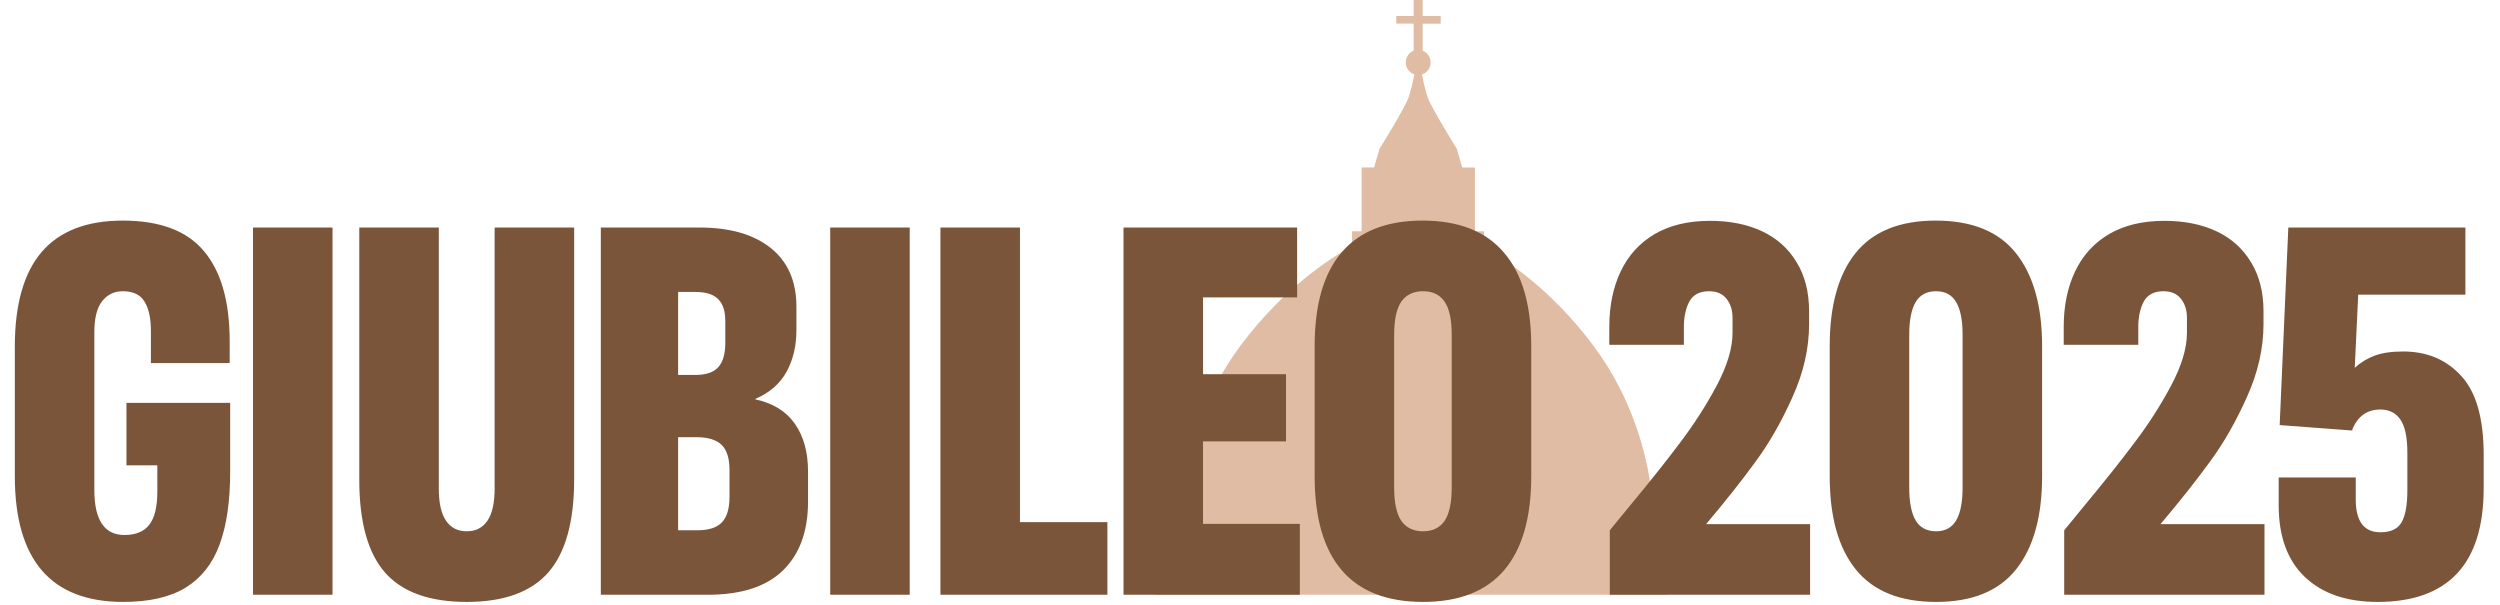 <svg width="248" height="60" viewBox="0 0 248 60" fill="none" xmlns="http://www.w3.org/2000/svg">
<path d="M165.384 59V55.969H166V54.84H163.78L163.942 50.149C163.942 50.149 163.925 49.938 163.909 49.537H164.453V48.166H163.74C163.331 45.282 162.05 39.589 158.046 34.27C153.843 28.644 149.317 25.724 147.226 24.571V22.943H146.314V16.616H145.057L144.514 14.761C144.514 14.761 142.046 10.788 141.645 9.707C141.341 8.846 141.131 7.781 141.067 7.378C141.565 7.215 141.917 6.766 141.917 6.191C141.917 5.669 141.605 5.216 141.131 5.03V2.345H142.918V1.59H141.131V0H140.235V1.587H138.513V2.343H140.235V5.027C139.773 5.214 139.452 5.663 139.452 6.189C139.452 6.76 139.805 7.213 140.308 7.375C140.235 7.779 140.02 8.843 139.716 9.704C139.331 10.785 136.848 14.758 136.848 14.758L136.312 16.613H135.072V22.94H134.125V24.424C132.187 25.481 127.446 28.422 123.071 34.267C119.099 39.589 117.794 45.279 117.385 48.164H116.672V49.534H117.24C117.199 49.938 117.194 50.146 117.194 50.146L117.337 54.837H114V55.967H114.616V58.997" fill="#DFBCA3"/>
<path d="M12.226 59.711C5.055 59.711 1.47 55.554 1.47 47.24V34.402C1.47 30.221 2.352 27.093 4.116 25.018C5.896 22.928 8.583 21.883 12.177 21.883C15.868 21.883 18.555 22.895 20.237 24.921C21.936 26.93 22.785 29.919 22.785 33.888V36.019H14.97V32.834C14.97 31.56 14.757 30.588 14.332 29.919C13.924 29.233 13.206 28.89 12.177 28.89C11.327 28.89 10.641 29.224 10.118 29.894C9.612 30.564 9.359 31.576 9.359 32.932V48.612C9.359 51.585 10.355 53.071 12.348 53.071C13.459 53.071 14.275 52.736 14.798 52.066C15.337 51.397 15.607 50.294 15.607 48.759V46.162H12.544V39.964H22.834V46.799C22.834 49.723 22.483 52.132 21.78 54.026C21.095 55.905 19.976 57.326 18.424 58.289C16.872 59.237 14.806 59.711 12.226 59.711ZM25.098 22.569H32.987V59H25.098V22.569ZM46.299 59.711C42.624 59.711 39.929 58.747 38.214 56.819C36.499 54.876 35.641 51.805 35.641 47.608V22.569H43.53V48.465C43.53 49.886 43.767 50.948 44.241 51.65C44.715 52.352 45.401 52.703 46.299 52.703C47.197 52.703 47.883 52.352 48.357 51.65C48.831 50.948 49.067 49.886 49.067 48.465V22.569H56.956V47.559C56.956 51.756 56.099 54.835 54.384 56.795C52.669 58.739 49.974 59.711 46.299 59.711ZM59.601 22.569H69.377C72.398 22.569 74.759 23.246 76.457 24.602C78.156 25.958 79.005 27.901 79.005 30.433V32.736C79.005 34.32 78.679 35.7 78.025 36.877C77.388 38.053 76.359 38.951 74.938 39.572V39.62C76.686 39.996 77.993 40.805 78.858 42.046C79.724 43.287 80.157 44.864 80.157 46.775V49.764C80.157 52.687 79.332 54.958 77.682 56.575C76.033 58.191 73.542 59 70.21 59H59.601V22.569ZM69.156 52.605C70.3 52.605 71.116 52.344 71.606 51.822C72.113 51.299 72.366 50.458 72.366 49.298V46.627C72.366 45.468 72.104 44.635 71.582 44.129C71.059 43.622 70.226 43.369 69.083 43.369H67.27V52.605H69.156ZM68.96 37.195C70.022 37.195 70.781 36.942 71.239 36.435C71.712 35.929 71.949 35.129 71.949 34.035V31.854C71.949 30.858 71.712 30.131 71.239 29.674C70.781 29.2 70.03 28.963 68.985 28.963H67.27V37.195H68.96ZM82.356 22.569H90.245V59H82.356V22.569ZM93.291 22.569H101.18V51.797H109.853V59H93.291V22.569ZM111.451 22.569H128.675V29.502H119.34V37.121H127.572V43.785H119.34V51.968H128.944V59H111.451V22.569ZM141.168 59.711C137.591 59.711 134.904 58.665 133.108 56.575C131.311 54.484 130.413 51.372 130.413 47.24V34.328C130.413 30.229 131.303 27.134 133.083 25.043C134.88 22.936 137.559 21.883 141.119 21.883C144.696 21.883 147.383 22.936 149.18 25.043C150.993 27.134 151.899 30.229 151.899 34.328V47.24C151.899 51.356 151.001 54.468 149.204 56.575C147.408 58.665 144.729 59.711 141.168 59.711ZM141.168 52.703C142.116 52.703 142.826 52.361 143.3 51.675C143.773 50.972 144.01 49.87 144.01 48.367V33.202C144.01 31.699 143.773 30.605 143.3 29.919C142.826 29.233 142.116 28.89 141.168 28.89C140.221 28.89 139.502 29.233 139.012 29.919C138.539 30.605 138.302 31.699 138.302 33.202V48.367C138.302 49.87 138.539 50.972 139.012 51.675C139.502 52.361 140.221 52.703 141.168 52.703Z" fill="#7B553A"/>
<path d="M161.577 50.303C163.586 47.885 165.277 45.762 166.649 43.932C168.037 42.103 169.254 40.209 170.299 38.248C171.344 36.272 171.867 34.533 171.867 33.03V31.535C171.867 30.752 171.663 30.114 171.255 29.625C170.863 29.134 170.291 28.89 169.54 28.89C168.609 28.89 167.955 29.233 167.58 29.919C167.22 30.605 167.041 31.446 167.041 32.442V34.206H159.642V32.442C159.642 30.351 160.017 28.514 160.769 26.93C161.52 25.345 162.639 24.112 164.125 23.23C165.628 22.348 167.465 21.907 169.638 21.907C171.598 21.907 173.313 22.25 174.783 22.936C176.253 23.622 177.396 24.643 178.213 25.998C179.046 27.338 179.462 28.971 179.462 30.898V32.148C179.462 34.549 178.915 36.958 177.821 39.376C176.743 41.793 175.526 43.924 174.17 45.77C172.831 47.616 171.189 49.69 169.246 51.993H179.56V59H159.691V52.605L161.577 50.303ZM192.066 59.711C188.489 59.711 185.835 58.641 184.104 56.501C182.372 54.361 181.507 51.274 181.507 47.24V34.328C181.507 30.311 182.364 27.232 184.079 25.092C185.81 22.952 188.456 21.883 192.017 21.883C195.627 21.883 198.289 22.969 200.004 25.141C201.719 27.313 202.577 30.376 202.577 34.328V47.24C202.577 51.258 201.711 54.345 199.98 56.501C198.265 58.641 195.627 59.711 192.066 59.711ZM192.066 52.703C192.964 52.703 193.626 52.344 194.051 51.626C194.475 50.907 194.688 49.821 194.688 48.367V33.202C194.688 31.764 194.475 30.686 194.051 29.968C193.626 29.249 192.964 28.89 192.066 28.89C191.135 28.89 190.457 29.249 190.033 29.968C189.608 30.686 189.396 31.764 189.396 33.202V48.367C189.396 49.821 189.608 50.907 190.033 51.626C190.457 52.344 191.135 52.703 192.066 52.703ZM206.655 50.303C208.664 47.885 210.355 45.762 211.727 43.932C213.115 42.103 214.332 40.209 215.377 38.248C216.422 36.272 216.945 34.533 216.945 33.03V31.535C216.945 30.752 216.741 30.114 216.333 29.625C215.941 29.134 215.369 28.89 214.618 28.89C213.687 28.89 213.033 29.233 212.658 29.919C212.298 30.605 212.119 31.446 212.119 32.442V34.206H204.72V32.442C204.72 30.351 205.095 28.514 205.847 26.93C206.598 25.345 207.717 24.112 209.203 23.23C210.706 22.348 212.543 21.907 214.716 21.907C216.676 21.907 218.391 22.25 219.861 22.936C221.331 23.622 222.474 24.643 223.291 25.998C224.124 27.338 224.54 28.971 224.54 30.898V32.148C224.54 34.549 223.993 36.958 222.899 39.376C221.821 41.793 220.604 43.924 219.248 45.77C217.909 47.616 216.267 49.69 214.324 51.993H224.638V59H204.769V52.605L206.655 50.303ZM235.87 59.711C232.783 59.711 230.374 58.886 228.643 57.236C226.911 55.586 226.046 53.218 226.046 50.131V47.362H233.69V49.543C233.69 51.715 234.506 52.801 236.14 52.801C237.169 52.801 237.871 52.467 238.247 51.797C238.622 51.127 238.81 50.074 238.81 48.636V44.937C238.81 43.385 238.582 42.283 238.124 41.63C237.667 40.96 237.005 40.625 236.14 40.625C234.817 40.625 233.886 41.286 233.347 42.609V42.708L226.144 42.169L227.001 22.569H244.568V29.233H233.935L233.592 36.484C234.163 35.962 234.817 35.562 235.552 35.284C236.303 35.006 237.25 34.867 238.394 34.867C240.762 34.867 242.681 35.676 244.151 37.293C245.638 38.894 246.381 41.507 246.381 45.133V48.416C246.381 52.189 245.499 55.015 243.735 56.893C241.971 58.771 239.349 59.711 235.87 59.711Z" fill="#7B553A"/>
</svg>
